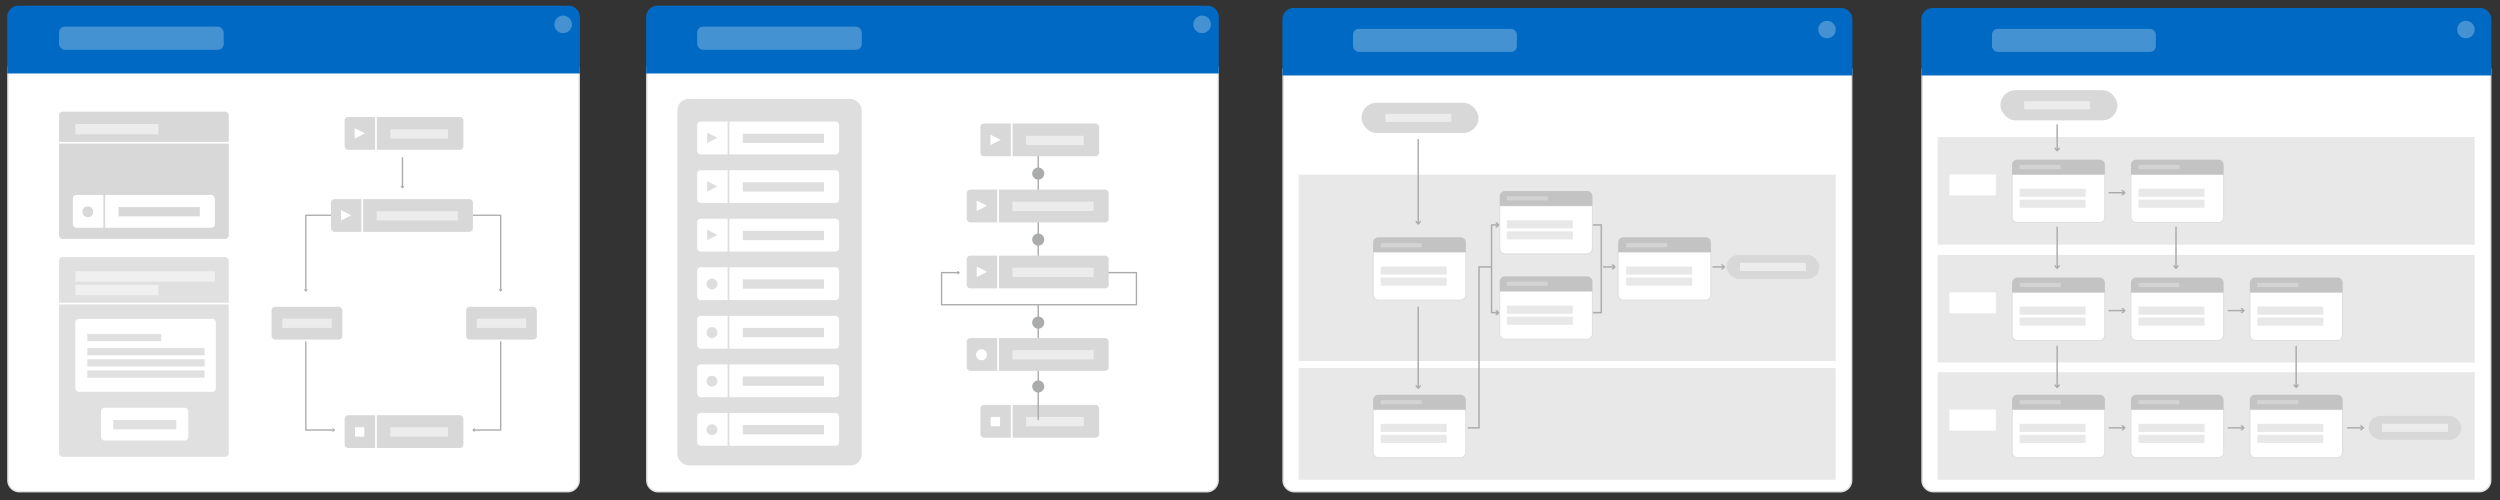 <svg id="Layer_1" data-name="Layer 1" xmlns="http://www.w3.org/2000/svg" viewBox="0 0 1083.04 216.77"><rect x="0" y="0" width="1083.04" height="216.77" fill="#333333" stroke="none"/><defs><style>.cls-1,.cls-15,.cls-17,.cls-3,.cls-4,.cls-7{fill:#fff;}.cls-1,.cls-15{stroke:#e1e1e1;}.cls-1,.cls-15,.cls-17{stroke-miterlimit:10;}.cls-1{stroke-width:0.64px;}.cls-2{fill:#0069c3;}.cls-3{opacity:0.27;}.cls-5{fill:#d9d8d9;}.cls-10,.cls-12,.cls-14,.cls-19,.cls-6,.cls-8{fill:none;stroke-linecap:round;stroke-linejoin:round;}.cls-6{stroke:#fff;}.cls-12,.cls-14,.cls-6{stroke-width:0.76px;}.cls-11,.cls-7{opacity:0.5;}.cls-10,.cls-19,.cls-8{stroke:#a9abad;}.cls-8{stroke-width:0.61px;}.cls-9{fill:#a9abad;}.cls-10{stroke-width:0.6px;}.cls-11{fill:#c2c3c3;}.cls-12{stroke:#d9d8d9;}.cls-13{fill:#dedede;}.cls-14{stroke:#dedede;}.cls-15,.cls-19{stroke-width:0.64px;}.cls-16{fill:#e8e8e8;}.cls-17{stroke:#dddedf;stroke-width:0.45px;}.cls-18{fill:#c3c3c3;}</style></defs><path class="cls-1" d="M3.43,29.15H250.9a0,0,0,0,1,0,0V208.09A4.94,4.94,0,0,1,246,213H8.37a4.94,4.94,0,0,1-4.94-4.94V29.15A0,0,0,0,1,3.43,29.15Z"/><path class="cls-2" d="M8,2.46H246.27a4.94,4.94,0,0,1,4.94,4.94V31.82a0,0,0,0,1,0,0H3.11a0,0,0,0,1,0,0V7.4A4.94,4.94,0,0,1,8,2.46Z"/><rect class="cls-3" x="25.57" y="11.55" width="71.33" height="10.03" rx="2.53"/><circle class="cls-3" cx="243.97" cy="10.56" r="3.81"/><circle class="cls-4" cx="149.87" cy="91.94" r="1.32"/><path class="cls-4" d="M152,96.33a2.25,2.25,0,1,0-4.31,0Z"/><rect class="cls-5" x="149.3" y="50.68" width="51.44" height="14.21" rx="1.52"/><line class="cls-6" x1="162.88" y1="50.35" x2="162.88" y2="65.56"/><polygon class="cls-4" points="153.65 55.53 153.65 60.05 158.11 57.79 153.65 55.53"/><rect class="cls-7" x="169.09" y="56.01" width="24.99" height="4.04"/><rect class="cls-5" x="117.65" y="132.92" width="30.65" height="14.21" rx="1.52"/><line class="cls-8" x1="174.36" y1="68.37" x2="174.36" y2="81.17"/><polygon class="cls-9" points="173.64 80.33 174.36 81.05 175.08 80.33 175.08 80.94 174.36 81.66 173.64 80.94 173.64 80.33"/><polyline class="cls-10" points="132.49 125.9 132.49 93.26 216.9 93.26 216.9 125.9"/><polygon class="cls-9" points="133.19 125.07 132.49 125.77 131.78 125.07 131.78 125.67 132.49 126.37 133.19 125.67 133.19 125.07"/><polygon class="cls-9" points="216.19 125.07 216.9 125.77 217.6 125.07 217.6 125.67 216.9 126.37 216.19 125.67 216.19 125.07"/><polyline class="cls-10" points="205.11 186.3 216.9 186.3 216.9 148.11"/><polygon class="cls-9" points="205.94 187 205.23 186.3 205.94 185.59 205.34 185.59 204.63 186.3 205.34 187 205.94 187"/><polyline class="cls-10" points="132.49 148.11 132.49 186.3 144.64 186.3"/><polygon class="cls-9" points="143.81 187 144.52 186.3 143.81 185.59 144.41 185.59 145.12 186.3 144.41 187 143.81 187"/><rect class="cls-5" x="143.37" y="86.25" width="61.51" height="14.21" rx="1.52"/><line class="cls-6" x1="156.95" y1="85.91" x2="156.95" y2="101.12"/><polygon class="cls-4" points="147.72 91 147.72 95.52 152.17 93.26 147.72 91"/><rect class="cls-7" x="163.16" y="91.48" width="35.18" height="4.04"/><rect class="cls-7" x="122.28" y="138.01" width="21.39" height="4.04"/><rect class="cls-5" x="201.93" y="132.92" width="30.65" height="14.21" rx="1.52"/><rect class="cls-7" x="206.57" y="138.01" width="21.39" height="4.04"/><rect class="cls-11" x="25.57" y="111.36" width="73.54" height="86.54" rx="1.52"/><rect class="cls-4" x="43.75" y="176.64" width="37.83" height="14.21" rx="1.52"/><rect class="cls-11" x="49.06" y="181.96" width="27.32" height="4.04"/><rect class="cls-5" x="25.57" y="48.36" width="73.54" height="55.16" rx="1.52"/><line class="cls-6" x1="24.34" y1="61.84" x2="103.01" y2="61.84"/><line class="cls-6" x1="24.34" y1="131.53" x2="103.01" y2="131.53"/><rect class="cls-7" x="32.64" y="53.71" width="35.97" height="4.48"/><rect class="cls-7" x="32.64" y="123.41" width="35.97" height="4.48"/><rect class="cls-7" x="32.64" y="117.52" width="60.45" height="4.48"/><rect class="cls-4" x="32.64" y="138.1" width="60.87" height="31.64" rx="1.52"/><rect class="cls-4" x="31.58" y="84.46" width="61.51" height="14.21" rx="1.52"/><line class="cls-12" x1="45.16" y1="84.13" x2="45.16" y2="99.34"/><circle class="cls-5" cx="38.05" cy="91.73" r="2.33"/><rect class="cls-5" x="51.37" y="89.71" width="35.18" height="4.04"/><rect class="cls-11" x="37.83" y="144.65" width="31.99" height="3.15"/><rect class="cls-11" x="37.83" y="150.77" width="50.81" height="3.15"/><rect class="cls-11" x="37.83" y="155.62" width="50.81" height="3.15"/><rect class="cls-11" x="37.83" y="160.47" width="50.81" height="3.15"/><rect class="cls-5" x="149.3" y="179.87" width="51.44" height="14.21" rx="1.52"/><line class="cls-6" x1="162.88" y1="179.54" x2="162.88" y2="194.74"/><rect class="cls-4" x="153.78" y="185.09" width="4.04" height="4.04"/><rect class="cls-7" x="169.09" y="185.09" width="24.99" height="4.04"/><path class="cls-1" d="M280.23,29.15H527.7a0,0,0,0,1,0,0V208.09a4.94,4.94,0,0,1-4.94,4.94H285.17a4.94,4.94,0,0,1-4.94-4.94V29.15A0,0,0,0,1,280.23,29.15Z"/><path class="cls-2" d="M284.85,2.46H523.07A4.94,4.94,0,0,1,528,7.4V31.82a0,0,0,0,1,0,0H279.91a0,0,0,0,1,0,0V7.4A4.94,4.94,0,0,1,284.85,2.46Z"/><rect class="cls-3" x="302.01" y="11.55" width="71.33" height="10.03" rx="2.53"/><circle class="cls-3" cx="520.77" cy="10.56" r="3.81"/><circle class="cls-4" cx="425.29" cy="94.75" r="1.32"/><path class="cls-4" d="M427.45,99.14a2.18,2.18,0,0,0,.08-.57,2.24,2.24,0,1,0-4.48,0,2.19,2.19,0,0,0,.09.57Z"/><polyline class="cls-10" points="415.33 118.11 407.91 118.11 407.91 132.04 492.32 132.04 492.32 118.11 421.01 118.11"/><polygon class="cls-9" points="414.5 117.4 415.21 118.11 414.5 118.81 415.1 118.81 415.81 118.11 415.1 117.4 414.5 117.4"/><polygon class="cls-9" points="421.85 117.4 421.14 118.11 421.85 118.81 421.24 118.81 420.54 118.11 421.24 117.4 421.85 117.4"/><rect class="cls-5" x="424.72" y="175.41" width="51.44" height="14.21" rx="1.52"/><line class="cls-6" x1="438.3" y1="175.08" x2="438.3" y2="190.28"/><rect class="cls-4" x="429.2" y="180.63" width="4.04" height="4.04"/><rect class="cls-7" x="444.51" y="180.63" width="24.99" height="4.04"/><line class="cls-8" x1="449.78" y1="96.18" x2="449.78" y2="118.1"/><circle class="cls-9" cx="449.78" cy="103.8" r="2.62"/><rect class="cls-5" x="418.79" y="110.74" width="61.51" height="14.21" rx="1.52"/><line class="cls-6" x1="432.37" y1="110.41" x2="432.37" y2="125.62"/><polygon class="cls-4" points="423.14 115.5 423.14 120.01 427.6 117.76 423.14 115.5"/><rect class="cls-7" x="438.58" y="115.97" width="35.18" height="4.04"/><line class="cls-8" x1="449.78" y1="67.58" x2="449.78" y2="89.5"/><circle class="cls-9" cx="449.78" cy="75.2" r="2.62"/><rect class="cls-5" x="418.79" y="82.14" width="61.51" height="14.21" rx="1.52"/><line class="cls-6" x1="432.37" y1="81.81" x2="432.37" y2="97.01"/><polygon class="cls-4" points="423.14 86.9 423.14 91.41 427.6 89.15 423.14 86.9"/><rect class="cls-7" x="438.58" y="87.37" width="35.18" height="4.04"/><line class="cls-8" x1="449.78" y1="132.14" x2="449.78" y2="154.07"/><circle class="cls-9" cx="449.78" cy="139.76" r="2.62"/><line class="cls-8" x1="449.78" y1="159.81" x2="449.78" y2="181.73"/><circle class="cls-9" cx="449.78" cy="167.43" r="2.62"/><rect class="cls-5" x="424.72" y="53.49" width="51.44" height="14.21" rx="1.52"/><line class="cls-6" x1="438.3" y1="53.16" x2="438.3" y2="68.37"/><polygon class="cls-4" points="429.07 58.34 429.07 62.86 433.53 60.6 429.07 58.34"/><rect class="cls-7" x="444.51" y="58.82" width="24.99" height="4.04"/><rect class="cls-5" x="418.79" y="146.45" width="61.51" height="14.21" rx="1.52"/><line class="cls-6" x1="432.37" y1="146.12" x2="432.37" y2="161.33"/><circle class="cls-4" cx="425.23" cy="153.7" r="2.37"/><rect class="cls-7" x="438.58" y="151.68" width="35.18" height="4.04"/><rect class="cls-13" x="293.45" y="42.84" width="79.89" height="158.81" rx="4.95"/><rect class="cls-4" x="302.01" y="52.68" width="61.51" height="14.21" rx="1.52"/><line class="cls-14" x1="315.59" y1="52.35" x2="315.59" y2="67.56"/><polygon class="cls-13" points="306.36 57.44 306.36 61.96 310.81 59.7 306.36 57.44"/><rect class="cls-13" x="321.8" y="57.92" width="35.18" height="4.04"/><rect class="cls-4" x="302.01" y="73.72" width="61.51" height="14.21" rx="1.52"/><line class="cls-14" x1="315.59" y1="73.39" x2="315.59" y2="88.59"/><polygon class="cls-13" points="306.36 78.48 306.36 82.99 310.81 80.73 306.36 78.48"/><rect class="cls-13" x="321.8" y="78.95" width="35.18" height="4.04"/><rect class="cls-4" x="302.01" y="94.76" width="61.51" height="14.21" rx="1.52"/><line class="cls-14" x1="315.59" y1="94.42" x2="315.59" y2="109.63"/><polygon class="cls-13" points="306.36 99.51 306.36 104.03 310.81 101.77 306.36 99.51"/><rect class="cls-13" x="321.8" y="99.99" width="35.18" height="4.04"/><rect class="cls-4" x="302.01" y="136.83" width="61.51" height="14.21" rx="1.52"/><line class="cls-14" x1="315.59" y1="136.49" x2="315.59" y2="151.7"/><circle class="cls-13" cx="308.44" cy="144.08" r="2.37"/><rect class="cls-13" x="321.8" y="142.06" width="35.18" height="4.04"/><rect class="cls-4" x="302.01" y="115.79" width="61.51" height="14.21" rx="1.52"/><line class="cls-14" x1="315.59" y1="115.46" x2="315.59" y2="130.67"/><circle class="cls-13" cx="308.44" cy="123.04" r="2.37"/><rect class="cls-13" x="321.8" y="121.02" width="35.18" height="4.04"/><rect class="cls-4" x="302.01" y="157.86" width="61.51" height="14.21" rx="1.52"/><line class="cls-14" x1="315.59" y1="157.53" x2="315.59" y2="172.74"/><circle class="cls-13" cx="308.44" cy="165.12" r="2.37"/><rect class="cls-13" x="321.8" y="163.1" width="35.18" height="4.04"/><rect class="cls-4" x="302.01" y="178.9" width="61.51" height="14.21" rx="1.52"/><line class="cls-14" x1="315.59" y1="178.57" x2="315.59" y2="193.77"/><circle class="cls-13" cx="308.44" cy="186.15" r="2.37"/><rect class="cls-13" x="321.8" y="184.13" width="35.18" height="4.04"/><circle class="cls-4" cx="653.46" cy="182.01" r="19.74"/><path class="cls-15" d="M555.88,30H802.16a0,0,0,0,1,0,0v178.1a4.92,4.92,0,0,1-4.92,4.92H560.79a4.92,4.92,0,0,1-4.92-4.92V30A0,0,0,0,1,555.88,30Z"/><path class="cls-2" d="M560.47,3.46H797.56a4.92,4.92,0,0,1,4.92,4.92V32.68a0,0,0,0,1,0,0H555.55a0,0,0,0,1,0,0V8.38A4.92,4.92,0,0,1,560.47,3.46Z"/><rect class="cls-3" x="586.15" y="12.51" width="70.99" height="9.98" rx="2.52"/><circle class="cls-3" cx="791.48" cy="12.8" r="3.79"/><rect class="cls-16" x="562.62" y="75.65" width="232.66" height="80.74"/><rect class="cls-16" x="562.62" y="159.45" width="232.66" height="48.4"/><path class="cls-17" d="M594.86,109.19H635a0,0,0,0,1,0,0v18.53a2.31,2.31,0,0,1-2.31,2.31H597.17a2.31,2.31,0,0,1-2.31-2.31V109.19A0,0,0,0,1,594.86,109.19Z"/><path class="cls-18" d="M597.17,102.78h35.56a2.31,2.31,0,0,1,2.31,2.31v4.1a0,0,0,0,1,0,0H594.86a0,0,0,0,1,0,0v-4.1A2.31,2.31,0,0,1,597.17,102.78Z"/><path class="cls-17" d="M594.86,177.44H635a0,0,0,0,1,0,0V196a2.31,2.31,0,0,1-2.31,2.31H597.17a2.31,2.31,0,0,1-2.31-2.31V177.44A0,0,0,0,1,594.86,177.44Z"/><path class="cls-18" d="M597.17,171h35.56a2.31,2.31,0,0,1,2.31,2.31v4.1a0,0,0,0,1,0,0H594.86a0,0,0,0,1,0,0v-4.1A2.31,2.31,0,0,1,597.17,171Z"/><rect class="cls-5" x="589.82" y="44.52" width="50.69" height="13.09" rx="6.55"/><rect class="cls-5" x="748" y="110.44" width="40.18" height="10.38" rx="5.19"/><line class="cls-19" x1="614.39" y1="60.49" x2="614.39" y2="96.71"/><polygon class="cls-9" points="613.31 95.44 614.39 96.52 615.47 95.44 615.47 96.36 614.39 97.44 613.31 96.36 613.31 95.44"/><line class="cls-19" x1="614.39" y1="133.11" x2="614.39" y2="167.86"/><polygon class="cls-9" points="613.31 166.59 614.39 167.67 615.47 166.59 615.47 167.51 614.39 168.59 613.31 167.51 613.31 166.59"/><polyline class="cls-19" points="680.1 97.44 693.71 97.44 693.71 135.44 685.63 135.44"/><polyline class="cls-19" points="648.95 135.44 646.16 135.44 646.16 97.44 648.95 97.44"/><polygon class="cls-9" points="647.68 134.37 648.76 135.44 647.68 136.52 648.6 136.52 649.67 135.44 648.6 134.37 647.68 134.37"/><polygon class="cls-9" points="647.68 98.52 648.76 97.44 647.68 96.36 648.6 96.36 649.67 97.44 648.6 98.52 647.68 98.52"/><path class="cls-17" d="M649.67,126.14h40.18a0,0,0,0,1,0,0v18.53a2.31,2.31,0,0,1-2.31,2.31H652a2.31,2.31,0,0,1-2.31-2.31V126.14A0,0,0,0,1,649.67,126.14Z"/><path class="cls-18" d="M652,119.73h35.56a2.31,2.31,0,0,1,2.31,2.31v4.1a0,0,0,0,1,0,0H649.67a0,0,0,0,1,0,0V122A2.31,2.31,0,0,1,652,119.73Z"/><path class="cls-17" d="M701,109.19h40.18a0,0,0,0,1,0,0v18.53a2.31,2.31,0,0,1-2.31,2.31H703.31a2.31,2.31,0,0,1-2.31-2.31V109.19A0,0,0,0,1,701,109.19Z"/><path class="cls-18" d="M703.31,102.78h35.56a2.31,2.31,0,0,1,2.31,2.31v4.1a0,0,0,0,1,0,0H701a0,0,0,0,1,0,0v-4.1A2.31,2.31,0,0,1,703.31,102.78Z"/><path class="cls-17" d="M649.67,89.16h40.18a0,0,0,0,1,0,0v18.53a2.31,2.31,0,0,1-2.31,2.31H652a2.31,2.31,0,0,1-2.31-2.31V89.16A0,0,0,0,1,649.67,89.16Z"/><path class="cls-18" d="M652,82.75h35.56a2.31,2.31,0,0,1,2.31,2.31v4.1a0,0,0,0,1,0,0H649.67a0,0,0,0,1,0,0v-4.1A2.31,2.31,0,0,1,652,82.75Z"/><polyline class="cls-19" points="636.1 185.35 640.73 185.35 640.73 115.63 646.04 115.63"/><line class="cls-19" x1="742.11" y1="115.63" x2="746.69" y2="115.63"/><polygon class="cls-9" points="745.43 116.71 746.51 115.63 745.43 114.55 746.34 114.55 747.42 115.63 746.34 116.71 745.43 116.71"/><line class="cls-19" x1="694.7" y1="115.63" x2="699.28" y2="115.63"/><polygon class="cls-9" points="698.01 116.71 699.09 115.63 698.01 114.55 698.93 114.55 700.01 115.63 698.93 116.71 698.01 116.71"/><rect class="cls-3" x="598.14" y="105.32" width="17.74" height="1.81"/><rect class="cls-3" x="704.48" y="105.32" width="17.74" height="1.81"/><rect class="cls-3" x="598.14" y="173.33" width="17.74" height="1.81"/><rect class="cls-3" x="652.8" y="122.03" width="17.74" height="1.81"/><rect class="cls-3" x="652.8" y="85.05" width="17.74" height="1.81"/><rect class="cls-7" x="600.1" y="49.31" width="28.58" height="3.51"/><rect class="cls-7" x="753.79" y="113.88" width="28.58" height="3.51"/><rect class="cls-16" x="652.8" y="95.43" width="28.58" height="3.51"/><rect class="cls-16" x="652.8" y="100.21" width="28.58" height="3.51"/><rect class="cls-16" x="652.8" y="132.41" width="28.58" height="3.51"/><rect class="cls-16" x="652.8" y="137.19" width="28.58" height="3.51"/><rect class="cls-16" x="704.48" y="115.46" width="28.58" height="3.51"/><rect class="cls-16" x="704.48" y="120.24" width="28.58" height="3.51"/><rect class="cls-16" x="598.14" y="115.46" width="28.58" height="3.51"/><rect class="cls-16" x="598.14" y="120.24" width="28.58" height="3.51"/><rect class="cls-16" x="598.14" y="183.6" width="28.58" height="3.51"/><rect class="cls-16" x="598.14" y="188.38" width="28.58" height="3.51"/><path class="cls-15" d="M832.68,30H1079a0,0,0,0,1,0,0v178.1A4.92,4.92,0,0,1,1074,213H837.59a4.92,4.92,0,0,1-4.92-4.92V30A0,0,0,0,1,832.68,30Z"/><path class="cls-2" d="M837.27,3.46h237.09a4.92,4.92,0,0,1,4.92,4.92V32.68a0,0,0,0,1,0,0H832.35a0,0,0,0,1,0,0V8.38A4.92,4.92,0,0,1,837.27,3.46Z"/><rect class="cls-3" x="862.95" y="12.51" width="70.99" height="9.98" rx="2.52"/><circle class="cls-3" cx="1068.28" cy="12.8" r="3.79"/><rect class="cls-16" x="839.42" y="161.23" width="232.66" height="46.61"/><line class="cls-19" x1="1017.06" y1="185.35" x2="1023.49" y2="185.35"/><polygon class="cls-9" points="1022.23 186.43 1023.3 185.35 1022.23 184.27 1023.14 184.27 1024.22 185.35 1023.14 186.43 1022.23 186.43"/><line class="cls-19" x1="965.34" y1="185.35" x2="971.77" y2="185.35"/><polygon class="cls-9" points="970.5 186.43 971.58 185.35 970.5 184.27 971.42 184.27 972.5 185.35 971.42 186.43 970.5 186.43"/><line class="cls-19" x1="913.73" y1="185.35" x2="920.17" y2="185.35"/><polygon class="cls-9" points="918.9 186.43 919.98 185.35 918.9 184.27 919.82 184.27 920.9 185.35 919.82 186.43 918.9 186.43"/><rect class="cls-5" x="1026.13" y="180.16" width="40.18" height="10.38" rx="5.19"/><rect class="cls-7" x="1031.93" y="183.6" width="28.58" height="3.51"/><path class="cls-17" d="M871.66,177.44h40.18a0,0,0,0,1,0,0V196a2.31,2.31,0,0,1-2.31,2.31H874a2.31,2.31,0,0,1-2.31-2.31V177.44A0,0,0,0,1,871.66,177.44Z"/><path class="cls-18" d="M874,171h35.56a2.31,2.31,0,0,1,2.31,2.31v4.1a0,0,0,0,1,0,0H871.66a0,0,0,0,1,0,0v-4.1A2.31,2.31,0,0,1,874,171Z"/><rect class="cls-3" x="874.94" y="173.33" width="17.74" height="1.81"/><rect class="cls-16" x="874.94" y="183.6" width="28.58" height="3.51"/><rect class="cls-16" x="874.94" y="188.38" width="28.58" height="3.51"/><path class="cls-17" d="M923.15,177.44h40.18a0,0,0,0,1,0,0V196a2.31,2.31,0,0,1-2.31,2.31H925.46a2.31,2.31,0,0,1-2.31-2.31V177.44A0,0,0,0,1,923.15,177.44Z"/><path class="cls-18" d="M925.46,171H961a2.31,2.31,0,0,1,2.31,2.31v4.1a0,0,0,0,1,0,0H923.15a0,0,0,0,1,0,0v-4.1A2.31,2.31,0,0,1,925.46,171Z"/><rect class="cls-3" x="926.43" y="173.33" width="17.74" height="1.81"/><rect class="cls-16" x="926.43" y="183.6" width="28.58" height="3.51"/><rect class="cls-16" x="926.43" y="188.38" width="28.58" height="3.51"/><path class="cls-17" d="M974.64,177.44h40.18a0,0,0,0,1,0,0V196a2.31,2.31,0,0,1-2.31,2.31H977a2.31,2.31,0,0,1-2.31-2.31V177.44A0,0,0,0,1,974.64,177.44Z"/><path class="cls-18" d="M977,171h35.56a2.31,2.31,0,0,1,2.31,2.31v4.1a0,0,0,0,1,0,0H974.64a0,0,0,0,1,0,0v-4.1A2.31,2.31,0,0,1,977,171Z"/><rect class="cls-3" x="977.92" y="173.33" width="17.74" height="1.81"/><rect class="cls-16" x="977.92" y="183.6" width="28.58" height="3.51"/><rect class="cls-16" x="977.92" y="188.38" width="28.58" height="3.51"/><rect class="cls-4" x="844.52" y="177.44" width="20.1" height="9.11"/><rect class="cls-16" x="839.42" y="110.44" width="232.66" height="46.61"/><line class="cls-19" x1="965.34" y1="134.56" x2="971.77" y2="134.56"/><polygon class="cls-9" points="970.5 135.64 971.58 134.56 970.5 133.48 971.42 133.48 972.5 134.56 971.42 135.64 970.5 135.64"/><line class="cls-19" x1="913.73" y1="134.56" x2="920.17" y2="134.56"/><polygon class="cls-9" points="918.9 135.64 919.98 134.56 918.9 133.48 919.82 133.48 920.9 134.56 919.82 135.64 918.9 135.64"/><path class="cls-17" d="M871.66,126.65h40.18a0,0,0,0,1,0,0v18.53a2.31,2.31,0,0,1-2.31,2.31H874a2.31,2.31,0,0,1-2.31-2.31V126.65A0,0,0,0,1,871.66,126.65Z"/><path class="cls-18" d="M874,120.24h35.56a2.31,2.31,0,0,1,2.31,2.31v4.1a0,0,0,0,1,0,0H871.66a0,0,0,0,1,0,0v-4.1a2.31,2.31,0,0,1,2.31-2.31Z"/><rect class="cls-3" x="874.94" y="122.54" width="17.74" height="1.81"/><rect class="cls-16" x="874.94" y="132.8" width="28.58" height="3.51"/><rect class="cls-16" x="874.94" y="137.58" width="28.58" height="3.51"/><path class="cls-17" d="M923.15,126.65h40.18a0,0,0,0,1,0,0v18.53a2.31,2.31,0,0,1-2.31,2.31H925.46a2.31,2.31,0,0,1-2.31-2.31V126.65A0,0,0,0,1,923.15,126.65Z"/><path class="cls-18" d="M925.46,120.24H961a2.31,2.31,0,0,1,2.31,2.31v4.1a0,0,0,0,1,0,0H923.15a0,0,0,0,1,0,0v-4.1A2.31,2.31,0,0,1,925.46,120.24Z"/><rect class="cls-3" x="926.43" y="122.54" width="17.74" height="1.81"/><rect class="cls-16" x="926.43" y="132.8" width="28.58" height="3.51"/><rect class="cls-16" x="926.43" y="137.58" width="28.58" height="3.51"/><path class="cls-17" d="M974.64,126.65h40.18a0,0,0,0,1,0,0v18.53a2.31,2.31,0,0,1-2.31,2.31H977a2.31,2.31,0,0,1-2.31-2.31V126.65A0,0,0,0,1,974.64,126.65Z"/><path class="cls-18" d="M977,120.24h35.56a2.31,2.31,0,0,1,2.31,2.31v4.1a0,0,0,0,1,0,0H974.64a0,0,0,0,1,0,0v-4.1A2.31,2.31,0,0,1,977,120.24Z"/><rect class="cls-3" x="977.92" y="122.54" width="17.74" height="1.81"/><rect class="cls-16" x="977.92" y="132.8" width="28.58" height="3.51"/><rect class="cls-16" x="977.92" y="137.58" width="28.58" height="3.51"/><rect class="cls-4" x="844.52" y="126.65" width="20.1" height="9.11"/><rect class="cls-16" x="839.42" y="59.37" width="232.66" height="46.61"/><line class="cls-19" x1="913.73" y1="83.49" x2="920.17" y2="83.49"/><polygon class="cls-9" points="918.9 84.56 919.98 83.49 918.9 82.41 919.82 82.41 920.9 83.49 919.82 84.56 918.9 84.56"/><path class="cls-17" d="M871.66,75.57h40.18a0,0,0,0,1,0,0V94.11a2.31,2.31,0,0,1-2.31,2.31H874a2.31,2.31,0,0,1-2.31-2.31V75.57A0,0,0,0,1,871.66,75.57Z"/><path class="cls-18" d="M874,69.16h35.56a2.31,2.31,0,0,1,2.31,2.31v4.1a0,0,0,0,1,0,0H871.66a0,0,0,0,1,0,0v-4.1A2.31,2.31,0,0,1,874,69.16Z"/><rect class="cls-3" x="874.94" y="71.46" width="17.74" height="1.81"/><rect class="cls-16" x="874.94" y="81.73" width="28.58" height="3.51"/><rect class="cls-16" x="874.94" y="86.51" width="28.58" height="3.51"/><path class="cls-17" d="M923.15,75.57h40.18a0,0,0,0,1,0,0V94.11A2.31,2.31,0,0,1,961,96.42H925.46a2.31,2.31,0,0,1-2.31-2.31V75.57A0,0,0,0,1,923.15,75.57Z"/><path class="cls-18" d="M925.46,69.16H961a2.31,2.31,0,0,1,2.31,2.31v4.1a0,0,0,0,1,0,0H923.15a0,0,0,0,1,0,0v-4.1A2.31,2.31,0,0,1,925.46,69.16Z"/><rect class="cls-3" x="926.43" y="71.46" width="17.74" height="1.81"/><rect class="cls-16" x="926.43" y="81.73" width="28.58" height="3.51"/><rect class="cls-16" x="926.43" y="86.51" width="28.58" height="3.51"/><rect class="cls-4" x="844.52" y="75.57" width="20.1" height="9.11"/><rect class="cls-5" x="866.62" y="39.06" width="50.69" height="13.09" rx="6.55"/><rect class="cls-7" x="876.9" y="43.85" width="28.58" height="3.51"/><line class="cls-19" x1="891.19" y1="98.42" x2="891.19" y2="115.89"/><polygon class="cls-9" points="890.11 114.62 891.19 115.7 892.26 114.62 892.26 115.54 891.19 116.62 890.11 115.54 890.11 114.62"/><line class="cls-19" x1="942.68" y1="98.42" x2="942.68" y2="115.89"/><polygon class="cls-9" points="941.6 114.62 942.68 115.7 943.76 114.62 943.76 115.54 942.68 116.62 941.6 115.54 941.6 114.62"/><line class="cls-19" x1="891.19" y1="150.04" x2="891.19" y2="167.51"/><polygon class="cls-9" points="890.11 166.24 891.19 167.32 892.26 166.24 892.26 167.16 891.19 168.24 890.11 167.16 890.11 166.24"/><line class="cls-19" x1="994.73" y1="150.04" x2="994.73" y2="167.51"/><polygon class="cls-9" points="993.65 166.24 994.73 167.32 995.81 166.24 995.81 167.16 994.73 168.24 993.65 167.16 993.65 166.24"/><line class="cls-19" x1="891.19" y1="54.13" x2="891.19" y2="64.96"/><polygon class="cls-9" points="890.11 63.69 891.19 64.77 892.26 63.69 892.26 64.6 891.19 65.68 890.11 64.6 890.11 63.69"/></svg>